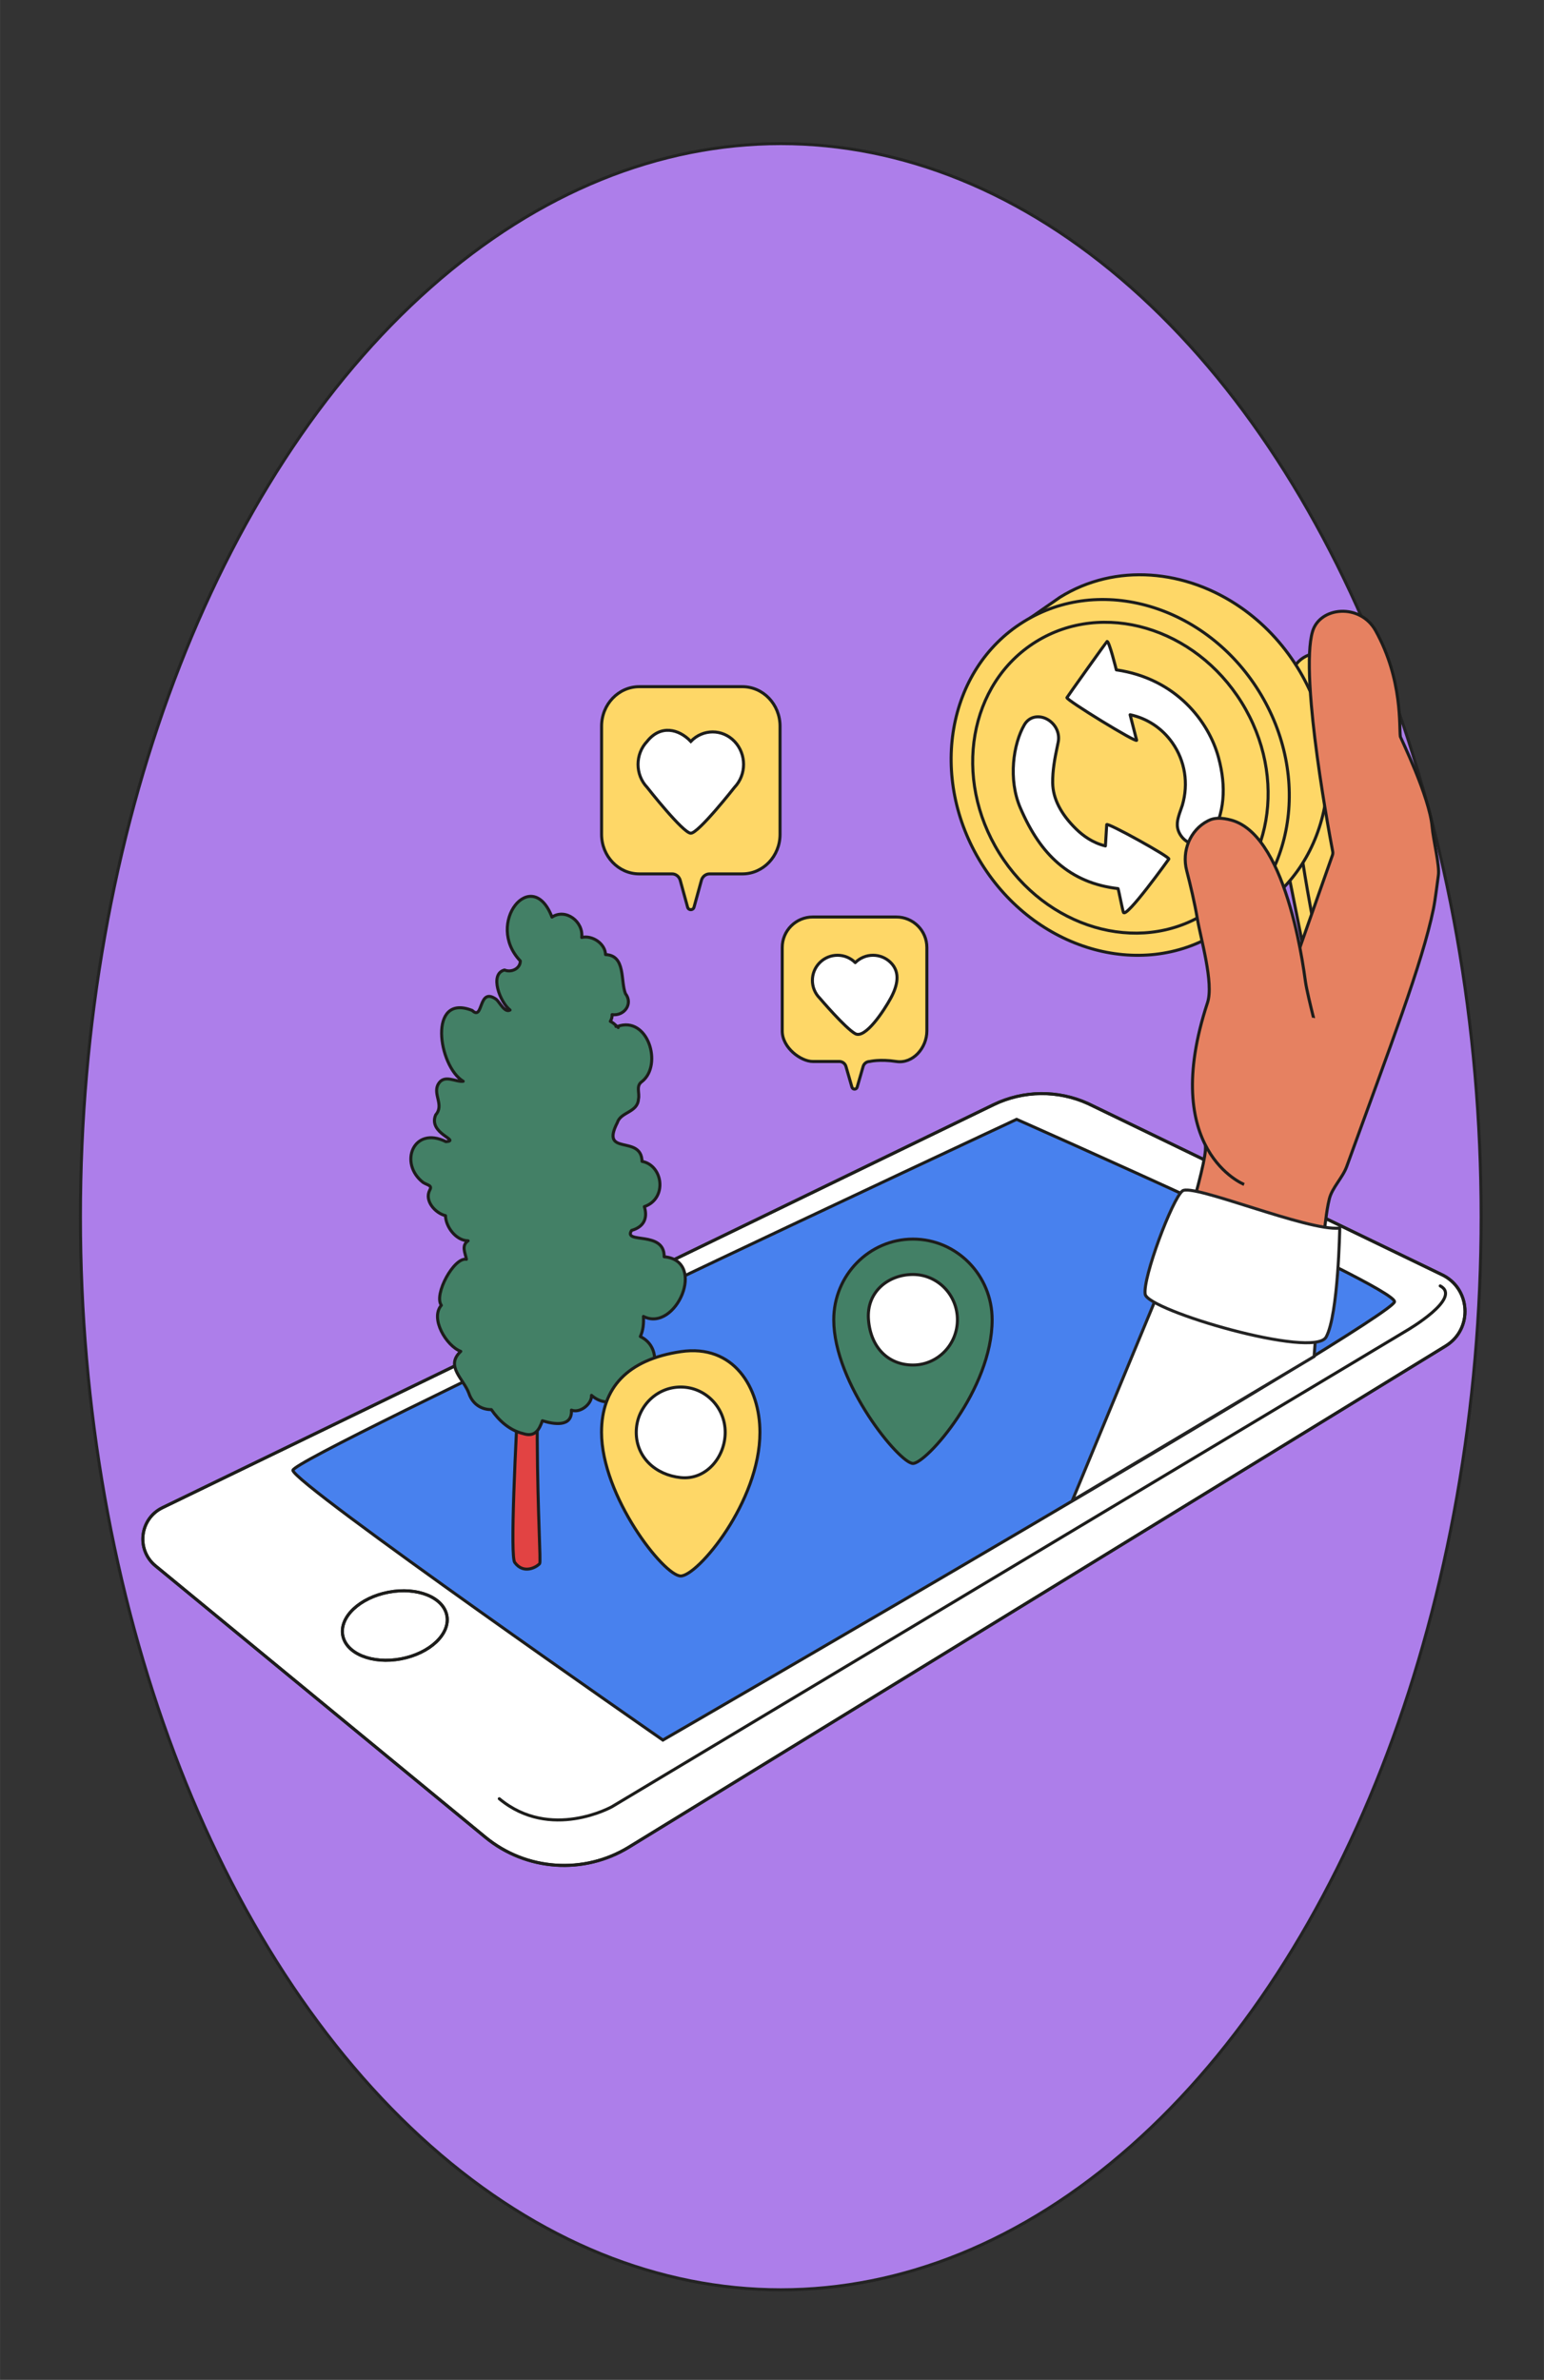 <?xml version="1.0" encoding="UTF-8"?>
<svg xmlns="http://www.w3.org/2000/svg" width="17.992cm" height="27.728cm" viewBox="0 0 510 786">
  <rect x="0" y="0" width="510" height="786" fill="#333333" stroke="none"/>
  <g id="Layer_2">
    <ellipse cx="257.902" cy="401.837" rx="231.343" ry="354.408" style="fill:#ad7eea; stroke:#232323; stroke-miterlimit:10;"></ellipse>
  </g>
  <g id="Calque_1">
    <path d="m51.378,517.153l108.941,89.602c13.492,11.096,32.533,12.412,47.421,3.275l269.757-165.482c9.163-5.624,8.327-19.204-1.455-23.662l-116.646-56.39c-9.933-4.525-21.362-4.395-31.189.354L53.676,497.939c-7.546,3.646-8.771,13.891-2.298,19.214" style="fill:#fff; stroke-width:0px;"></path>
    <path d="m51.378,517.153l108.941,89.602c13.492,11.096,32.533,12.412,47.421,3.275l269.757-165.482c9.163-5.624,8.327-19.204-1.455-23.662l-116.646-56.39c-9.933-4.525-21.362-4.395-31.189.354L53.676,497.939c-7.546,3.646-8.771,13.891-2.298,19.214Z" style="fill:none; stroke:#1d1d1b; stroke-miterlimit:10;"></path>
    <path d="m51.349,517.159l108.955,89.623c13.494,11.098,32.538,12.413,47.427,3.275l269.794-165.52c9.163-5.624,8.327-19.208-1.457-23.667l-116.66-56.401c-9.934-4.528-21.365-4.398-31.194.352L53.648,497.941c-7.548,3.648-8.772,13.894-2.298,19.219Z" style="fill:none; stroke:#1d1d1b; stroke-linecap:round; stroke-linejoin:round;"></path>
    <path d="m96.747,485.589c0,4.272,122.212,89.101,122.212,89.101,0,0,241.673-139.653,241.673-144.781s-124.832-60.225-124.832-60.225c0,0-239.053,111.635-239.053,115.905" style="fill:#4881ee; stroke-width:0px;"></path>
    <path d="m96.747,485.589c0,4.272,122.212,89.101,122.212,89.101,0,0,241.673-139.653,241.673-144.781s-124.832-60.225-124.832-60.225c0,0-239.053,111.635-239.053,115.905Z" style="fill:none; stroke:#1d1d1b; stroke-miterlimit:10;"></path>
    <path d="m147.591,533.604c1.14,6.072-5.631,12.45-15.122,14.246-9.489,1.796-18.106-1.669-19.246-7.742-1.138-6.071,5.632-12.449,15.121-14.246,9.491-1.796,18.106,1.671,19.246,7.742" style="fill:#fff; stroke-width:0px;"></path>
    <path d="m147.591,533.604c1.14,6.072-5.631,12.45-15.122,14.246-9.489,1.796-18.106-1.669-19.246-7.742-1.138-6.071,5.632-12.449,15.121-14.246,9.491-1.796,18.106,1.671,19.246,7.742Z" style="fill:none; stroke:#1d1d1b; stroke-miterlimit:10;"></path>
    <path d="m147.62,533.596c1.141,6.087-5.64,12.481-15.146,14.283-9.507,1.801-18.138-1.674-19.28-7.761-1.141-6.087,5.642-12.482,15.147-14.283,9.507-1.801,18.137,1.674,19.278,7.761Z" style="fill:none; stroke:#1d1d1b; stroke-linecap:round; stroke-linejoin:round;"></path>
    <path d="m164.917,594.06c16.888,14.064,37.244,2.625,37.244,2.625l262.665-157.353s18.302-10.674,10.899-14.643" style="fill:none; stroke:#1d1d1b; stroke-linecap:round; stroke-linejoin:round;"></path>
    <path d="m176.121,381.266s-9.078,130.692-6.103,134.762c2.975,4.072,7.311,1.469,8.228.383.919-1.088-4.478-63.055,4.369-134.842l-6.495-.302Z" style="fill:#e24343; stroke-width:0px;"></path>
    <path d="m176.121,381.266s-9.078,130.692-6.103,134.762c2.975,4.072,7.311,1.469,8.228.383.919-1.088-4.478-63.055,4.369-134.842l-6.495-.302Z" style="fill:none; stroke:#1d1d1b; stroke-linecap:round; stroke-linejoin:round;"></path>
    <path d="m179.155,469.221c3.665,1.17,9.934,2.26,9.587-3.511,2.884,1.157,6.829-2.077,6.632-4.878,4.71,4.108,10.254,2.042,12.532-3.343,9.062-.27,11.431-12.29,3.604-16.074.984-2.141,1.133-4.357,1.026-6.639,10.63,5.47,21.21-18.39,6.84-19.712.178-8.777-13.742-4.112-10.747-8.708,3.867-1.087,5.439-3.844,4.206-7.842,7.681-2.654,6.202-13.654-.762-14.945-.226-9.044-13.988-1.479-8.129-12.865,1.101-3.491,6.66-3.259,6.943-7.674.482-2.081-.962-4.389,1.204-5.858,6.893-5.504,1.898-21.836-8.18-18.159.061.078.12.192.299.35-.214-.242-.394-.442-.762-.366.165-.021.283-.011.354.01-.746-.739-1.479-1.362-2.207-1.687.4-.679.631-1.362.584-2.221,4.046.543,7.01-3.595,4.416-6.937-1.682-4.129.152-12.644-6.58-12.89-.075-3.558-4.331-6.501-7.866-5.655.608-5.283-5.318-9.709-9.832-6.73-6.591-17.25-22.327,2.026-10.458,14.478.029,2.556-3.001,3.939-5.208,2.993-5.195,1.336-1.349,10.834,1.828,13.223-1.748,1.018-3.326-2.391-4.52-3.495-6.127-4.414-4.184,7.29-7.98,3.64-14.72-5.855-11.258,18.425-2.972,23.386-2.545.349-6.431-2.601-8.38,1.173-1.564,3.324,2.106,6.714-.727,9.945-2.609,6.205,8.382,8.395,3.404,8.832-10.791-5.379-15.682,7.193-7.535,13.478,1.573.97,3.084.917,2.169,2.527-1.834,3.507,1.839,7.618,5.206,8.425.082,3.702,3.479,8.262,7.473,8.294-2.329,1.61-.954,3.966-.554,6.119-4.105-.787-10.864,11.68-8.289,15.192-3.787,4.328,1.645,13.447,6.423,15.216-5.256,4.859.922,9.067,2.657,13.799,1.226,3.678,4.198,5.454,7.45,5.437,2.489,3.636,5.992,6.833,10.48,7.919,4.033,1.328,5.366-1.426,6.37-4.245" style="fill:#438066; stroke-width:0px;"></path>
    <path d="m179.155,469.221c3.665,1.17,9.934,2.26,9.587-3.511,2.884,1.157,6.829-2.077,6.632-4.878,4.71,4.108,10.254,2.042,12.532-3.343,9.062-.27,11.431-12.29,3.604-16.074.984-2.141,1.133-4.357,1.026-6.639,10.63,5.47,21.21-18.39,6.84-19.712.178-8.777-13.742-4.112-10.747-8.708,3.867-1.087,5.439-3.844,4.206-7.842,7.681-2.654,6.202-13.654-.762-14.945-.226-9.044-13.988-1.479-8.129-12.865,1.101-3.491,6.66-3.259,6.943-7.674.482-2.081-.962-4.389,1.204-5.858,6.893-5.504,1.898-21.836-8.18-18.159.061.078.12.192.299.35-.214-.242-.394-.442-.762-.366.165-.021.283-.011.354.01-.746-.739-1.479-1.362-2.207-1.687.4-.679.631-1.362.584-2.221,4.046.543,7.01-3.595,4.416-6.937-1.682-4.129.152-12.644-6.58-12.89-.075-3.558-4.331-6.501-7.866-5.655.608-5.283-5.318-9.709-9.832-6.73-6.591-17.25-22.327,2.026-10.458,14.478.029,2.556-3.001,3.939-5.208,2.993-5.195,1.336-1.349,10.834,1.828,13.223-1.748,1.018-3.326-2.391-4.52-3.495-6.127-4.414-4.184,7.29-7.98,3.64-14.72-5.855-11.258,18.425-2.972,23.386-2.545.349-6.431-2.601-8.38,1.173-1.564,3.324,2.106,6.714-.727,9.945-2.609,6.205,8.382,8.395,3.404,8.832-10.791-5.379-15.682,7.193-7.535,13.478,1.573.97,3.084.917,2.169,2.527-1.834,3.507,1.839,7.618,5.206,8.425.082,3.702,3.479,8.262,7.473,8.294-2.329,1.61-.954,3.966-.554,6.119-4.105-.787-10.864,11.68-8.289,15.192-3.787,4.328,1.645,13.447,6.423,15.216-5.256,4.859.922,9.067,2.657,13.799,1.226,3.678,4.198,5.454,7.45,5.437,2.489,3.636,5.992,6.833,10.48,7.919,4.033,1.328,5.366-1.426,6.37-4.245Z" style="fill:none; stroke:#1d1d1b; stroke-linecap:round; stroke-linejoin:round;"></path>
    <path d="m320.261,435.922c0-10.33-8.374-18.702-18.702-18.702-10.33,0-18.702,8.372-18.702,18.702s8.372,18.702,18.702,18.702c10.328,0,18.702-8.372,18.702-18.702" style="fill:#fff; stroke-width:0px;"></path>
    <circle cx="301.559" cy="435.922" r="18.702" transform="translate(-30.143 22.474) rotate(-4.065)" style="fill:none; stroke:#1d1d1b; stroke-miterlimit:10;"></circle>
    <path d="m320.29,435.922c0-10.346-8.387-18.731-18.731-18.731-10.346,0-18.732,8.385-18.732,18.731s8.387,18.731,18.732,18.731c10.344,0,18.731-8.385,18.731-18.731Z" style="fill:none; stroke:#1d1d1b; stroke-linecap:round; stroke-linejoin:round;"></path>
    <path d="m301.559,450.826c-8.113,0-13.956-5.715-14.689-14.955-.735-9.238,6.576-14.953,14.689-14.953s14.689,6.695,14.689,14.953c0,8.26-6.576,14.955-14.689,14.955m0-41.592c-14.448,0-26.16,11.924-26.16,26.631,0,21.082,21.754,47.46,26.16,47.46,4.408,0,26.16-24.436,26.16-47.46,0-14.707-11.712-26.631-26.16-26.631" style="fill:#438066; stroke-width:0px;"></path>
    <path d="m301.559,450.826c-8.113,0-13.956-5.715-14.689-14.955-.735-9.238,6.576-14.953,14.689-14.953s14.689,6.695,14.689,14.953c0,8.26-6.576,14.955-14.689,14.955Zm0-41.592c-14.448,0-26.16,11.924-26.16,26.631,0,21.082,21.754,47.46,26.16,47.46,4.408,0,26.16-24.436,26.16-47.46,0-14.707-11.712-26.631-26.16-26.631Z" style="fill:none; stroke:#1d1d1b; stroke-linecap:round; stroke-linejoin:round;"></path>
    <path d="m243.554,473.094c0-10.33-8.372-18.702-18.702-18.702s-18.702,8.372-18.702,18.702,8.372,18.702,18.702,18.702,18.702-8.372,18.702-18.702" style="fill:#fff; stroke-width:0px;"></path>
    <circle cx="224.852" cy="473.094" r="18.702" transform="translate(-32.971 17.13) rotate(-4.065)" style="fill:none; stroke:#1d1d1b; stroke-miterlimit:10;"></circle>
    <path d="m243.583,473.094c0-10.346-8.387-18.731-18.732-18.731-10.344,0-18.731,8.385-18.731,18.731s8.387,18.731,18.731,18.731c10.346,0,18.732-8.385,18.732-18.731Z" style="fill:none; stroke:#1d1d1b; stroke-linecap:round; stroke-linejoin:round;"></path>
    <path d="m224.852,487.999c-8.329-.88-14.691-6.696-14.691-14.955s6.578-14.953,14.691-14.953,14.689,6.695,14.689,14.953-6.36,15.835-14.689,14.955m0-41.592c-17.561,2.609-26.16,11.922-26.16,26.629,0,21.083,20.584,47.46,26.16,47.46,5.574,0,26.159-24.435,26.159-47.46,0-14.707-8.598-29.238-26.159-26.629" style="fill:#fed767; stroke-width:0px;"></path>
    <path d="m224.852,487.999c-8.329-.88-14.691-6.696-14.691-14.955s6.578-14.953,14.691-14.953,14.689,6.695,14.689,14.953-6.36,15.835-14.689,14.955Zm0-41.592c-17.561,2.609-26.16,11.922-26.16,26.629,0,21.083,20.584,47.46,26.16,47.46,5.574,0,26.159-24.435,26.159-47.46,0-14.707-8.598-29.238-26.159-26.629Z" style="fill:none; stroke:#1d1d1b; stroke-linecap:round; stroke-linejoin:round;"></path>
    <path d="m433.028,248.807s-17.826-19.944-23.652-14.379c-5.824,5.563-6.215,11.98.437,21.981,6.652,10,13.774,21.988,13.774,21.988l7.074,35.405,21.363-23.001-8.428-34.257-10.568-7.737Z" style="fill:#fed767; stroke-width:0px;"></path>
    <path d="m433.028,248.807s-17.826-19.944-23.652-14.379c-5.824,5.563-6.215,11.98.437,21.981,6.652,10,13.774,21.988,13.774,21.988l7.074,35.405,21.363-23.001-8.428-34.257-10.568-7.737Z" style="fill:none; stroke:#1d1d1b; stroke-linecap:round; stroke-linejoin:round;"></path>
    <path d="m426.336,223.536c1.575-7.617,8.86-7.854,8.86-7.854l6.764,16.893s7.548,46.304,7.575,46.803c.027.499-15.566,37.112-15.566,37.112l-4.806,1.748,4.441-14.664s-11.565-59.254-7.268-80.039" style="fill:#fed767; stroke-width:0px;"></path>
    <path d="m426.336,223.536c1.575-7.617,8.86-7.854,8.86-7.854l6.764,16.893s7.548,46.304,7.575,46.803c.027.499-15.566,37.112-15.566,37.112l-4.806,1.748,4.441-14.664s-11.565-59.254-7.268-80.039Z" style="fill:none; stroke:#1d1d1b; stroke-linecap:round; stroke-linejoin:round;"></path>
    <path d="m362.608,239.897l-22.377-35.76,9.909-6.887c18.322-11.381,41.59-9.248,59.835,3.462,7.149,4.981,13.527,11.584,18.534,19.636,17.778,28.599,11.519,64.623-13.982,80.465l-10.202,5.751-41.717-66.667Z" style="fill:#fed767; stroke-width:0px;"></path>
    <path d="m362.608,239.897l-22.377-35.76,9.909-6.887c18.322-11.381,41.59-9.248,59.835,3.462,7.149,4.981,13.527,11.584,18.534,19.636,17.778,28.599,11.519,64.623-13.982,80.465l-10.202,5.751-41.717-66.667Z" style="fill:none; stroke:#1d1d1b; stroke-linecap:round; stroke-linejoin:round;"></path>
    <path d="m415.835,228.287c-17.639-28.382-52.45-38.646-77.751-22.924-25.301,15.72-31.511,51.474-13.871,79.855,17.639,28.382,52.45,38.644,77.75,22.924,25.301-15.722,31.511-51.474,13.872-79.855" style="fill:#fed767; stroke-width:0px;"></path>
    <path d="m415.835,228.287c-17.639-28.382-52.45-38.646-77.751-22.924-25.301,15.72-31.511,51.474-13.871,79.855,17.639,28.382,52.45,38.644,77.75,22.924,25.301-15.722,31.511-51.474,13.872-79.855Z" style="fill:none; stroke:#1d1d1b; stroke-linecap:round; stroke-linejoin:round;"></path>
    <path d="m410.112,231.981c-15.413-24.796-45.825-33.764-67.931-20.029-22.106,13.735-27.532,44.972-12.121,69.769,15.413,24.798,45.825,33.764,67.931,20.029,22.106-13.735,27.532-44.972,12.121-69.769" style="fill:#fed767; stroke-width:0px;"></path>
    <path d="m410.112,231.981c-15.413-24.796-45.825-33.764-67.931-20.029-22.106,13.735-27.532,44.972-12.121,69.769,15.413,24.798,45.825,33.764,67.931,20.029,22.106-13.735,27.532-44.972,12.121-69.769Z" style="fill:none; stroke:#1d1d1b; stroke-linecap:round; stroke-linejoin:round;"></path>
    <path d="m352.422,230.409c.341-.613,13.068-18.43,13.23-18.537.664-.44,3.087,9.366,3.087,9.366,19.801,2.87,30.525,17.137,33.722,28.825,2.742,10.024,1.948,18.599-2.426,26.223-.413.719-.964,1.309-1.634,1.754-1.391.923-3.169,1.13-4.878.568-1.649-.543-3.03-1.725-3.889-3.329-1.328-2.481-.637-4.685-.027-6.629.152-.487.319-.941.479-1.381.168-.461.328-.896.45-1.312,2.105-7.148.904-14.67-3.294-20.637-3.401-4.833-8.363-8.094-13.955-9.262l2.157,8.411c.277,1.168-23.406-13.371-23.021-14.059" style="fill:#fff; stroke-width:0px;"></path>
    <path d="m352.422,230.409c.341-.613,13.068-18.43,13.23-18.537.664-.44,3.087,9.366,3.087,9.366,19.801,2.87,30.525,17.137,33.722,28.825,2.742,10.024,1.948,18.599-2.426,26.223-.413.719-.964,1.309-1.634,1.754-1.391.923-3.169,1.13-4.878.568-1.649-.543-3.03-1.725-3.889-3.329-1.328-2.481-.637-4.685-.027-6.629.152-.487.319-.941.479-1.381.168-.461.328-.896.45-1.312,2.105-7.148.904-14.67-3.294-20.637-3.401-4.833-8.363-8.094-13.955-9.262l2.157,8.411c.277,1.168-23.406-13.371-23.021-14.059Z" style="fill:none; stroke:#1d1d1b; stroke-linecap:round; stroke-linejoin:round;"></path>
    <path d="m337.029,266.827c-4.07-9.411-2.337-21.191,1.359-27.498.429-.73.981-1.32,1.641-1.759,1.948-1.293,4.691-1.053,6.824.595,2.14,1.653,3.177,4.272,2.705,6.833-.086.467-.198.994-.328,1.597-.826,3.868-1.575,7.962-1.514,11.978.08,5.187,2.718,10.339,7.841,15.317,2.117,2.057,5.374,4.504,9.577,5.496l.434-7.028c.046-.89,20.93,10.651,20.522,11.351,0,0-14.099,19.726-15.001,17.601-.317-.746-1.506-7.058-1.78-7.833-7.866-.922-14.36-3.676-19.8-8.385-4.994-4.321-8.958-10.126-12.479-18.265" style="fill:#fff; stroke-width:0px;"></path>
    <path d="m337.029,266.827c-4.07-9.411-2.337-21.191,1.359-27.498.429-.73.981-1.32,1.641-1.759,1.948-1.293,4.691-1.053,6.824.595,2.14,1.653,3.177,4.272,2.705,6.833-.086.467-.198.994-.328,1.597-.826,3.868-1.575,7.962-1.514,11.978.08,5.187,2.718,10.339,7.841,15.317,2.117,2.057,5.374,4.504,9.577,5.496l.434-7.028c.046-.89,20.93,10.651,20.522,11.351,0,0-14.099,19.726-15.001,17.601-.317-.746-1.506-7.058-1.78-7.833-7.866-.922-14.36-3.676-19.8-8.385-4.994-4.321-8.958-10.126-12.479-18.265Z" style="fill:none; stroke:#1d1d1b; stroke-linecap:round; stroke-linejoin:round;"></path>
    <path d="m433.535,208.613c-.527,1.82-.837,4.225-.97,7.05-.147,3.044-.091,6.578.114,10.398.114,2.169.277,4.43.477,6.748.155,1.807.335,3.648.53,5.506.194,1.826.405,3.668.629,5.509.991,8.156,2.233,16.283,3.332,22.918,1.199,7.242,2.225,12.705,2.566,14.484.078.415.043.831-.096,1.229l-9.422,26.733-.021.059-1.127,3.199-1.432,4.06-6.792,19.273-.555,1.573-14.14,20.669-3.939,5.755-4.517,6.6c-.323.472-.463,1.045-.402,1.613.125,1.213.253,3.099.375,5.93.014.333.03.679.045,1.039.01.269,0,.589-.029.96-.085,1.095-.339,2.631-.744,4.557-.789,3.745-2.149,8.96-3.939,15.269-.024.09-.056.2-.093.327-.178.627-.362,1.266-.547,1.914-.235.813-.475,1.641-.723,2.486-.013.045-.026.09-.04.134-.013.042-.024.083-.037.125-.022.078-.045.15-.062.213-2.151,7.354-3.936,12.365-5.679,16.695-.551,1.365.247,2.898,1.681,3.236l42.474,10.008c1.383.325,2.745-.615,2.929-2.021l.016-.125c.294-2.269.541-4.265.763-6.083.536-4.393.939-7.75,1.589-11.396.098-.552.203-1.112.314-1.682.288-1.482.48-2.431.559-2.769l.021-.086c.091-.37.178-.743.256-1.116.908-4.307,1.052-9.036,2.213-13.694.908-3.636,4.397-6.973,5.728-10.648,14.483-39.968,24.909-66.966,28.646-85.084.629-3.051,1.362-9.305,1.621-11.011.498-3.259-1.671-11.645-2.066-16.173-.856-9.819-10.442-29.424-10.482-29.681-.472-2.988.899-18.713-8.182-35.041-5.096-9.16-18.441-7.953-20.84.341" style="fill:#e68161; stroke-width:0px;"></path>
    <path d="m433.535,208.613c-.527,1.82-.837,4.225-.97,7.05-.147,3.044-.091,6.578.114,10.398.114,2.169.277,4.43.477,6.748.155,1.807.335,3.648.53,5.506.194,1.826.405,3.668.629,5.509.991,8.156,2.233,16.283,3.332,22.918,1.199,7.242,2.225,12.705,2.566,14.484.078.415.043.831-.096,1.229l-9.422,26.733-.021.059-1.127,3.199-1.432,4.06-6.792,19.273-.555,1.573-14.14,20.669-3.939,5.755-4.517,6.6c-.323.472-.463,1.045-.402,1.613.125,1.213.253,3.099.375,5.93.014.333.03.679.045,1.039.01.269,0,.589-.029.96-.085,1.095-.339,2.631-.744,4.557-.789,3.745-2.149,8.96-3.939,15.269-.024.09-.056.2-.093.327-.178.627-.362,1.266-.547,1.914-.235.813-.475,1.641-.723,2.486-.013.045-.026.09-.04.134-.013.042-.024.083-.037.125-.022.078-.045.15-.062.213-2.151,7.354-3.936,12.365-5.679,16.695-.551,1.365.247,2.898,1.681,3.236l42.474,10.008c1.383.325,2.745-.615,2.929-2.021l.016-.125c.294-2.269.541-4.265.763-6.083.536-4.393.939-7.75,1.589-11.396.098-.552.203-1.112.314-1.682.288-1.482.48-2.431.559-2.769l.021-.086c.091-.37.178-.743.256-1.116.908-4.307,1.052-9.036,2.213-13.694.908-3.636,4.397-6.973,5.728-10.648,14.483-39.968,24.909-66.966,28.646-85.084.629-3.051,1.362-9.305,1.621-11.011.498-3.259-1.671-11.645-2.066-16.173-.856-9.819-10.442-29.424-10.482-29.681-.472-2.988.899-18.713-8.182-35.041-5.096-9.16-18.441-7.953-20.84.341Z" style="fill:none; stroke:#1d1d1b; stroke-miterlimit:10;"></path>
    <path d="m433.822,336.126l.034-.08s-.082-.322-.216-.864c-.571-2.298-2.101-8.551-2.428-10.987-.306-2.258-.677-4.715-1.122-7.292-.416-2.404-.898-4.914-1.448-7.466,0,0-.005-.027-.016-.075-2.83-13.057-7.526-27.24-14.952-34.353-1.141-1.096-2.35-2.023-3.625-2.753-1.076-.616-2.199-1.092-3.374-1.408-3.124-.843-5.336-.727-6.901-.104-.266.106-.538.232-.815.375-5.888,3.039-8.644,9.971-6.991,16.367,1.229,4.753,2.668,10.768,3.515,15.845,1.087,6.514,5.506,21.357,3.379,27.807-16.12,48.889,12.089,60.041,12.089,60.041" style="fill:#e68161; stroke-width:0px;"></path>
    <path d="m433.822,336.126l.034-.08s-.082-.322-.216-.864c-.571-2.298-2.101-8.551-2.428-10.987-.306-2.258-.677-4.715-1.122-7.292-.416-2.404-.898-4.914-1.448-7.466,0,0-.005-.027-.016-.075-2.83-13.057-7.526-27.24-14.952-34.353-1.141-1.096-2.35-2.023-3.625-2.753-1.076-.616-2.199-1.092-3.374-1.408-3.124-.843-5.336-.727-6.901-.104-.266.106-.538.232-.815.375-5.888,3.039-8.644,9.971-6.991,16.367,1.229,4.753,2.668,10.768,3.515,15.845,1.087,6.514,5.506,21.357,3.379,27.807-16.12,48.889,12.089,60.041,12.089,60.041" style="fill:none; stroke:#1d1d1b; stroke-miterlimit:10;"></path>
    <path d="m296.064,302.855h-27.594c-5.575,0-10.093,4.513-10.093,10.078v27.564c0,5.567,6.212,10.078,10.093,10.078h8.777c1.012,0,1.901.669,2.181,1.639l1.977,6.839c.25.863,1.472.863,1.722,0l1.977-6.839c.282-.97,1.17-1.639,2.183-1.639,0,0,3.297-.84,8.777,0,5.48.84,10.091-4.512,10.091-10.078v-27.564c0-5.565-4.518-10.078-10.091-10.078" style="fill:#fed767; stroke-width:0px;"></path>
    <path d="m296.064,302.855h-27.594c-5.575,0-10.093,4.513-10.093,10.078v27.564c0,5.567,6.212,10.078,10.093,10.078h8.777c1.012,0,1.901.669,2.181,1.639l1.977,6.839c.25.863,1.472.863,1.722,0l1.977-6.839c.282-.97,1.17-1.639,2.183-1.639,0,0,3.297-.84,8.777,0,5.48.84,10.091-4.512,10.091-10.078v-27.564c0-5.565-4.518-10.078-10.091-10.078Z" style="fill:none; stroke:#1d1d1b; stroke-linecap:round; stroke-linejoin:round;"></path>
    <path d="m294.227,317.925c-3.238-3.241-8.489-3.241-11.727,0-3.238-3.241-8.489-3.241-11.727,0-3.238,3.241-3.238,8.495,0,11.736,0,0,8.439,9.929,11.727,11.735,3.287,1.807,9.48-7.586,11.727-11.735,2.247-4.15,3.238-8.495,0-11.736" style="fill:#fff; stroke-width:0px;"></path>
    <path d="m294.227,317.925c-3.238-3.241-8.489-3.241-11.727,0-3.238-3.241-8.489-3.241-11.727,0-3.238,3.241-3.238,8.495,0,11.736,0,0,8.439,9.929,11.727,11.735,3.287,1.807,9.48-7.586,11.727-11.735,2.247-4.15,3.238-8.495,0-11.736Z" style="fill:none; stroke:#1d1d1b; stroke-linecap:round; stroke-linejoin:round;"></path>
    <path d="m245.206,226.789h-34.049c-6.876,0-12.45,5.847-12.45,13.06v35.71c0,7.213,5.575,13.06,12.45,13.06h10.831c1.248,0,2.346.866,2.694,2.124l2.438,8.862c.309,1.117,1.818,1.117,2.125,0l2.439-8.862c.346-1.258,1.444-2.124,2.692-2.124h10.831c6.877,0,12.45-5.847,12.45-13.06v-35.71c0-7.213-5.573-13.06-12.45-13.06" style="fill:#fed767; stroke-width:0px;"></path>
    <path d="m245.206,226.789h-34.049c-6.876,0-12.45,5.847-12.45,13.06v35.71c0,7.213,5.575,13.06,12.45,13.06h10.831c1.248,0,2.346.866,2.694,2.124l2.438,8.862c.309,1.117,1.818,1.117,2.125,0l2.439-8.862c.346-1.258,1.444-2.124,2.692-2.124h10.831c6.877,0,12.45-5.847,12.45-13.06v-35.71c0-7.213-5.573-13.06-12.45-13.06Z" style="fill:none; stroke:#1d1d1b; stroke-linecap:round; stroke-linejoin:round;"></path>
    <path d="m242.62,244.87c-3.987-4.185-10.451-4.185-14.438,0-3.987-4.185-10.018-5.571-14.44,0-3.987,4.185-3.987,10.971,0,15.157,0,0,11.89,15.157,14.44,15.157,2.548,0,14.438-15.157,14.438-15.157,3.987-4.185,3.987-10.971,0-15.157" style="fill:#fff; stroke-width:0px;"></path>
    <path d="m242.62,244.87c-3.987-4.185-10.451-4.185-14.438,0-3.987-4.185-10.018-5.571-14.44,0-3.987,4.185-3.987,10.971,0,15.157,0,0,11.89,15.157,14.44,15.157,2.548,0,14.438-15.157,14.438-15.157,3.987-4.185,3.987-10.971,0-15.157Z" style="fill:none; stroke:#1d1d1b; stroke-miterlimit:10;"></path>
    <polygon points="434.073 448.008 435.948 422.787 383.752 424.171 354.197 495.615 434.073 448.008" style="fill:#fff; stroke:#232323; stroke-miterlimit:10;"></polygon>
    <path d="m378.27,427.448c-.87-5.37,8.972-31.499,12.305-34.126,3.333-2.627,41.533,13.444,51.964,12.279,0,0-.461,28.602-4.493,35.971-4.03,7.371-58.907-8.754-59.776-14.124" style="fill:#fff; stroke:#232323; stroke-miterlimit:10;"></path>
  </g>
</svg>
